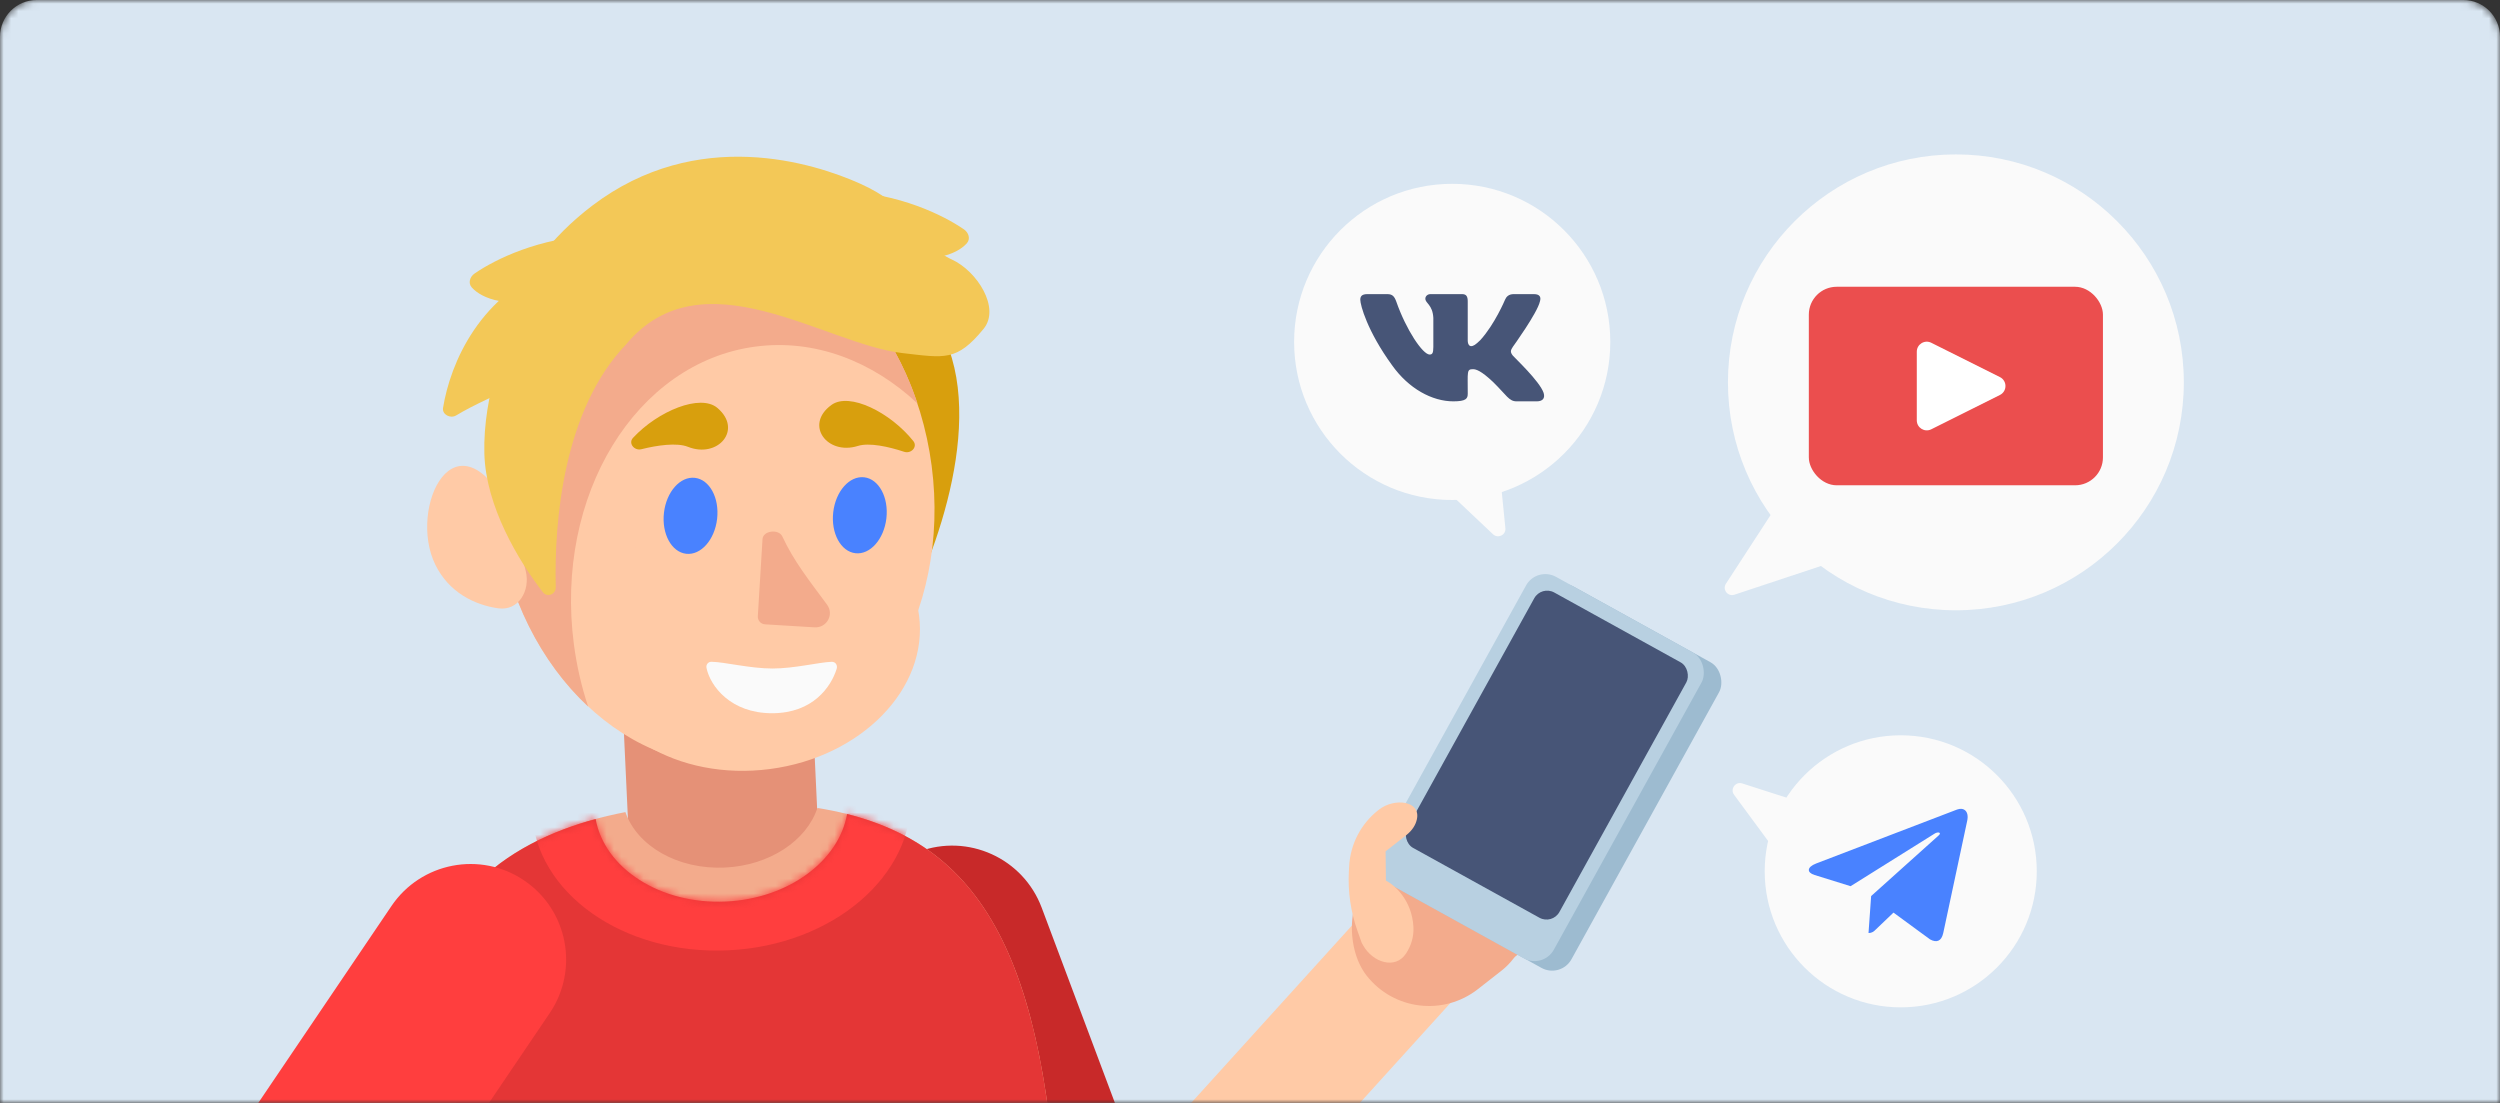 <svg width="340" height="150" viewBox="0 0 340 150" fill="none" xmlns="http://www.w3.org/2000/svg">
<rect x="0" y="0" width="340" height="150" fill="#333333" stroke="none"/>
<mask id="mask0" style="mask-type:alpha" maskUnits="userSpaceOnUse" x="0" y="0" width="340" height="150">
<path d="M0 5C0 2.239 2.239 0 5 0H335C337.761 0 340 2.239 340 5V150H0V5Z" fill="#D9E6F2"/>
</mask>
<g mask="url(#mask0)">
<path d="M0 5C0 2.239 2.239 0 5 0H335C337.761 0 340 2.239 340 5V150H0V5Z" fill="#D9E6F2"/>
<path d="M117.333 132.563C114.813 125.844 118.217 118.354 124.937 115.833C131.656 113.313 139.146 116.717 141.667 123.437L117.333 132.563ZM154.347 194.249L148.922 206.056C145.807 204.625 143.384 202.021 142.18 198.812L154.347 194.249ZM141.667 123.437L166.513 189.686L142.18 198.812L117.333 132.563L141.667 123.437ZM159.771 182.441L189.44 196.07L178.591 219.686L148.922 206.056L159.771 182.441Z" fill="#C82929"/>
<path fill-rule="evenodd" clip-rule="evenodd" d="M84.749 97.463L110.489 96.26L111.24 112.325C111.24 112.332 111.24 112.34 111.241 112.348C111.407 115.901 105.779 119.052 98.672 119.384C91.564 119.716 85.667 117.105 85.501 113.551L85.501 113.551L84.749 97.463Z" fill="#E59177"/>
<path d="M122.487 84.361C127.2 75.795 134.77 55.725 127.343 43.966L114.198 48.947L122.487 84.361Z" fill="#D89F0D"/>
<ellipse rx="29.775" ry="36.932" transform="matrix(-0.991 0.13 0.13 0.991 97.197 67.21)" fill="#FFCAA6"/>
<ellipse rx="22.836" ry="18.095" transform="matrix(-0.991 0.13 0.13 0.991 102.36 86.657)" fill="#FFCAA6"/>
<path fill-rule="evenodd" clip-rule="evenodd" d="M79.989 96.095C73.638 90.166 69.021 81.341 67.675 71.084C65.021 50.861 76.087 32.732 92.391 30.592C106.315 28.764 119.557 39.188 124.78 54.867C118.609 49.105 110.801 46.08 102.765 47.134C86.461 49.274 75.395 67.403 78.049 87.627C78.437 90.58 79.095 93.414 79.989 96.095Z" fill="#F3AB8C"/>
<path d="M97.527 70.566C97.199 73.418 95.314 75.543 93.318 75.313C91.322 75.084 89.97 72.585 90.298 69.734C90.626 66.882 92.511 64.757 94.507 64.986C96.503 65.216 97.855 67.714 97.527 70.566Z" fill="#4982FF"/>
<path d="M120.549 70.491C120.22 73.343 118.336 75.468 116.34 75.239C114.343 75.009 112.991 72.51 113.32 69.659C113.648 66.807 115.532 64.682 117.529 64.911C119.525 65.141 120.877 67.639 120.549 70.491Z" fill="#4982FF"/>
<path d="M59.206 76.804C55.401 69.06 61.992 55.193 69.487 69.69C69.524 69.761 69.554 69.841 69.574 69.918L71.494 77.627C72.165 80.322 70.526 83.116 67.775 82.732C64.537 82.279 61.058 80.572 59.206 76.804Z" fill="#FFCAA6"/>
<path d="M105.06 90.918C101.995 90.918 98.534 90.028 96.763 90.001C96.306 89.994 95.992 90.391 96.084 90.838C96.582 93.269 99.336 97 105 97C110.573 97 113.035 93.387 113.789 90.956C113.943 90.46 113.618 89.984 113.1 90.005C111.317 90.075 108.042 90.918 105.06 90.918Z" fill="#FAFAFA"/>
<path d="M112.481 82.236C109.996 78.868 107.969 76.338 106.399 72.96C105.909 71.904 103.772 72.153 103.702 73.315L103.064 83.808C103.029 84.381 103.466 84.874 104.039 84.909L110.775 85.318C112.437 85.419 113.469 83.575 112.481 82.236Z" fill="#F3AB8C"/>
<path d="M97.561 55.475C95.251 53.521 89.489 55.892 86.089 59.548C85.409 60.279 86.26 61.337 87.229 61.094C89.381 60.553 92.062 60.167 93.565 60.769C97.616 62.388 101.073 58.445 97.561 55.475Z" fill="#D89F0D"/>
<path d="M113.075 55.073C115.524 53.296 121.095 56.088 124.213 59.986C124.837 60.766 123.91 61.758 122.962 61.444C120.856 60.744 118.211 60.161 116.667 60.649C112.507 61.963 109.353 57.774 113.075 55.073Z" fill="#D89F0D"/>
<path d="M75.583 79.847C75.349 70.83 76.659 55.668 85.155 46.831L72.197 41.217C71.711 41.007 71.145 41.192 70.9 41.661C68.895 45.491 65.654 53.707 65.873 61.705C66.067 68.834 70.496 76.24 73.825 80.534C74.427 81.31 75.609 80.828 75.583 79.847Z" fill="#F3C857"/>
<path d="M80.523 27.985C69.055 36.71 66.494 48.344 66.648 53.071C70.936 48.542 80.793 46.852 85.155 46.831C95.479 34.416 112.158 46.8 122.689 48.013C128.483 48.68 130.114 49.179 133.763 44.73C136.113 41.866 132.834 36.839 129.464 35.301C128.908 35.047 128.413 34.755 128.001 34.425C125.131 32.129 123.689 27.985 117.001 24.986C110.731 22.174 94.859 17.079 80.523 27.985Z" fill="#F3C857"/>
<path d="M60.253 55.481C61.237 49.411 65.246 39.802 76.001 35.986C76.335 39.986 76.301 49.986 71.501 51.986C68.004 53.443 64.383 55.077 62.031 56.501C61.256 56.97 60.109 56.376 60.253 55.481Z" fill="#F3C857"/>
<path d="M64.545 37.197C67.38 35.242 73.329 32.335 81.001 31.986C83.001 33.986 84.801 38.486 76.001 40.486C68.995 42.078 65.539 40.607 64.168 39.1C63.633 38.511 63.89 37.648 64.545 37.197Z" fill="#F3C857"/>
<path d="M131.101 31.197C128.266 29.242 122.317 26.334 114.645 25.986C112.645 27.986 110.845 32.486 119.645 34.486C126.651 36.078 130.107 34.607 131.478 33.1C132.013 32.511 131.756 31.648 131.101 31.197Z" fill="#F3C857"/>
<path fill-rule="evenodd" clip-rule="evenodd" d="M111.168 109.884C109.716 114.298 104.701 117.702 98.589 117.988C92.171 118.288 86.637 115.052 85.056 110.445C72.411 112.897 56.027 120.245 57.094 143.076C57.455 150.793 58.208 159.887 59.009 169.56C61.013 193.746 63.316 221.549 60.531 240.484C60.337 241.806 61.383 242.999 62.718 242.937L144.894 239.096C146.174 239.036 147.098 237.856 146.882 236.593C144.486 222.62 144.328 198.264 144.222 181.895C144.182 175.815 144.15 170.837 144.013 167.903C142.239 129.957 133.614 113.464 111.168 109.884Z" fill="#F3AB8C"/>
<path fill-rule="evenodd" clip-rule="evenodd" d="M115.201 110.705C114.091 117.081 107.241 122.211 98.726 122.609C89.802 123.027 82.214 118.098 81.007 111.383C69.187 114.596 56.138 122.623 57.094 143.076C57.455 150.793 58.208 159.887 59.009 169.56C61.013 193.746 63.316 221.549 60.531 240.484C60.337 241.806 61.383 242.999 62.718 242.937L144.894 239.096C146.174 239.036 147.098 237.856 146.882 236.593C144.486 222.62 144.328 198.264 144.222 181.895C144.182 175.815 144.15 170.837 144.013 167.903C142.35 132.32 134.661 115.6 115.201 110.705Z" fill="#E43636"/>
<mask id="mask1" style="mask-type:alpha" maskUnits="userSpaceOnUse" x="54" y="108" width="94" height="136">
<path fill-rule="evenodd" clip-rule="evenodd" d="M115.2 110.705C114.09 117.081 107.241 122.211 98.726 122.609C89.802 123.027 82.214 118.098 81.006 111.383C69.187 114.596 56.138 122.623 57.094 143.076C57.454 150.793 58.208 159.887 59.009 169.56C61.013 193.746 63.316 221.549 60.531 240.484C60.336 241.806 61.383 242.999 62.717 242.937L144.894 239.096C146.174 239.036 147.098 237.856 146.882 236.593C144.486 222.62 144.328 198.264 144.222 181.895C144.182 175.815 144.15 170.837 144.013 167.903C142.349 132.32 134.661 115.6 115.2 110.705Z" fill="#E43636"/>
</mask>
<g mask="url(#mask1)">
<ellipse cx="98.099" cy="109.194" rx="25.804" ry="20.07" transform="rotate(-2.676 98.099 109.194)" fill="#FF3E3E"/>
</g>
<path d="M52.06 128.602C55.079 123.977 61.275 122.675 65.9 125.694C70.525 128.713 71.827 134.909 68.808 139.534L52.06 128.602ZM28.672 182.732L21.858 190.051C18.297 186.736 17.639 181.34 20.298 177.266L28.672 182.732ZM68.808 139.534L37.046 188.197L20.298 177.266L52.06 128.602L68.808 139.534ZM35.486 175.412L69.882 207.433L56.254 222.071L21.858 190.051L35.486 175.412Z" fill="#F3AB8C"/>
<path d="M53.237 123.22C57.257 117.276 65.336 115.716 71.28 119.737C77.224 123.757 78.784 131.836 74.763 137.78L53.237 123.22ZM28.672 182.732L19.444 191.88C15.075 187.474 14.432 180.592 17.909 175.452L28.672 182.732ZM74.763 137.78L39.435 190.012L17.909 175.452L53.237 123.22L74.763 137.78ZM37.899 173.583L64.547 200.459L46.092 218.757L19.444 191.88L37.899 173.583Z" fill="#FF3E3E"/>
<path d="M149.846 176.069L191.163 130.471" stroke="#FFCAA6" stroke-width="17" stroke-linecap="round" stroke-linejoin="round"/>
<rect width="25.672" height="21.579" rx="10.79" transform="matrix(-0.787 0.616 0.616 0.787 199.414 108.373)" fill="#F3AB8C"/>
<rect width="25.121" height="4.465" rx="2.232" transform="matrix(-0.787 0.616 0.616 0.787 209.234 100.685)" fill="#F3AB8C"/>
<rect width="14.317" height="4.465" rx="2.232" transform="matrix(-0.787 0.616 0.616 0.787 206.218 110.134)" fill="#F3AB8C"/>
<rect width="12.424" height="4.465" rx="2.232" transform="matrix(-0.787 0.616 0.616 0.787 208.167 115.696)" fill="#F3AB8C"/>
<rect width="10.887" height="4.465" rx="2.232" transform="matrix(-0.787 0.616 0.616 0.787 209.518 121.725)" fill="#F3AB8C"/>
<rect x="211.378" y="78.319" width="27.273" height="47.501" rx="3" transform="rotate(28.932 211.378 78.319)" fill="#9DBBD0"/>
<rect x="208.991" y="77" width="27.273" height="47.525" rx="3" transform="rotate(28.932 208.991 77)" fill="#B8D0E1"/>
<rect x="209.626" y="79.611" width="23.636" height="39.688" rx="2" transform="rotate(28.932 209.626 79.611)" fill="#475577"/>
<path d="M184.623 126.622L185.201 128.242L185.402 128.595C186.715 130.905 189.776 131.896 191.226 129.67C191.872 128.678 192.302 127.466 192.226 126.05C192.032 122.422 189.652 120.347 188.486 119.764L188.441 115.783L191.224 113.604C192.077 112.936 192.52 112.198 192.688 111.46C193.279 108.878 189.626 108.476 187.54 110.109L187.456 110.175C185.091 112.027 183.642 114.811 183.484 117.811L183.445 118.544C183.3 121.288 183.701 124.034 184.623 126.622Z" fill="#FFCAA6"/>
<circle cx="197.5" cy="46.5" r="21.5" fill="#FAFAFA"/>
<path d="M205.746 48.363C205.341 47.852 205.457 47.625 205.746 47.169C205.751 47.164 209.087 42.553 209.431 40.99L209.433 40.989C209.604 40.419 209.433 40 208.607 40H205.874C205.178 40 204.857 40.359 204.685 40.761C204.685 40.761 203.293 44.093 201.325 46.252C200.689 46.876 200.395 47.076 200.048 47.076C199.878 47.076 199.612 46.876 199.612 46.306V40.989C199.612 40.305 199.417 40 198.841 40H194.543C194.107 40 193.847 40.319 193.847 40.616C193.847 41.264 194.832 41.413 194.934 43.236V47.191C194.934 48.058 194.776 48.217 194.427 48.217C193.498 48.217 191.243 44.872 189.906 41.044C189.637 40.301 189.373 40.001 188.672 40.001H185.938C185.157 40.001 185 40.36 185 40.763C185 41.473 185.929 45.005 189.321 49.672C191.581 52.858 194.765 54.584 197.661 54.584C199.402 54.584 199.614 54.2 199.614 53.541C199.614 50.497 199.457 50.21 200.329 50.21C200.733 50.21 201.429 50.41 203.054 51.946C204.911 53.768 205.216 54.584 206.256 54.584H208.989C209.769 54.584 210.163 54.2 209.936 53.444C209.416 51.853 205.904 48.581 205.746 48.363Z" fill="#475577"/>
<path d="M204.733 71.833L204.108 65.584C204.05 65.001 203.505 64.593 202.929 64.701L197.93 65.638C197.126 65.789 196.833 66.787 197.427 67.348L203.052 72.66C203.725 73.296 204.825 72.754 204.733 71.833Z" fill="#FAFAFA"/>
<path d="M234.727 79.386L241.95 68.28C242.306 67.732 243.083 67.667 243.525 68.148L249.657 74.824C250.148 75.358 249.925 76.221 249.236 76.449L235.88 80.88C234.982 81.178 234.211 80.179 234.727 79.386Z" fill="#FAFAFA"/>
<path d="M235.837 108.093L242.328 116.901C242.795 117.535 243.777 117.405 244.064 116.672L246.401 110.7C246.611 110.163 246.325 109.56 245.776 109.384L236.947 106.548C236.023 106.251 235.261 107.312 235.837 108.093Z" fill="#FAFAFA"/>
<circle cx="266" cy="52" r="31" fill="#FAFAFA"/>
<circle cx="258.5" cy="118.5" r="18.5" fill="#FAFAFA"/>
<rect x="246" y="39" width="40" height="27" rx="3.789" fill="#EB4E4E"/>
<path d="M262.649 46.614C261.747 46.163 260.684 46.819 260.684 47.829V57.171C260.684 58.181 261.747 58.837 262.649 58.386L271.992 53.715C272.993 53.214 272.993 51.786 271.992 51.285L262.649 46.614Z" fill="white"/>
<path d="M254.475 121.863L254.118 126.889C254.629 126.889 254.851 126.669 255.116 126.405L257.513 124.115L262.479 127.752C263.39 128.259 264.032 127.992 264.277 126.914L267.537 111.639L267.538 111.638C267.827 110.292 267.051 109.765 266.164 110.096L247.003 117.432C245.695 117.939 245.715 118.668 246.78 118.999L251.679 120.522L263.058 113.402C263.593 113.048 264.08 113.244 263.68 113.599L254.475 121.863Z" fill="#4982FF"/>
</g>
</svg>
